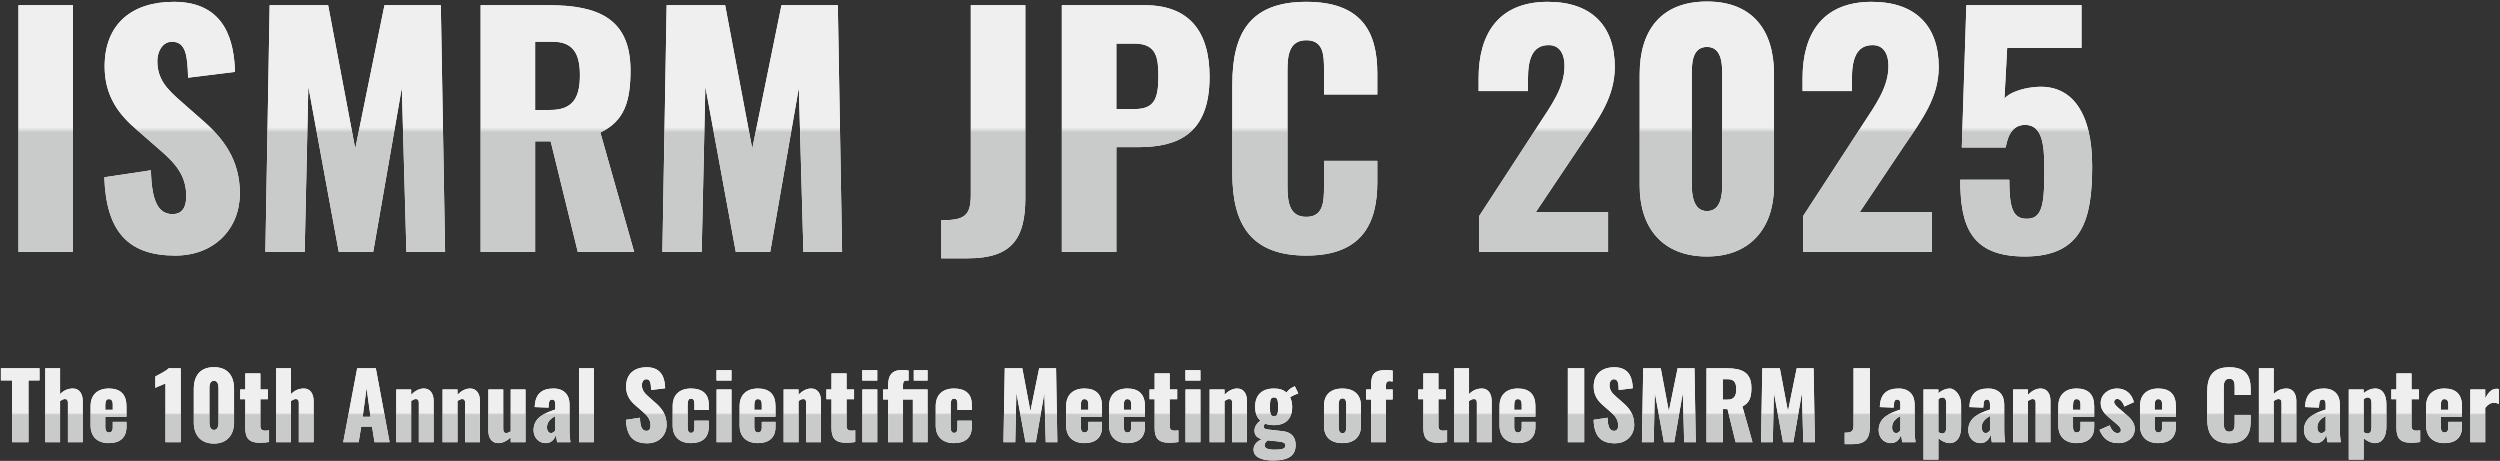<svg 
 xmlns="http://www.w3.org/2000/svg"
 xmlns:xlink="http://www.w3.org/1999/xlink"
 width="830px" height="153px">
<rect width="100%" height="100%" fill="#333333" stroke="none"/>
<defs>
<linearGradient id="PSgrad_0" x1="0%" x2="0%" y1="100%" y2="0%">
  <stop offset="49%" stop-color="rgb(201,202,202)" stop-opacity="1" />
  <stop offset="51%" stop-color="rgb(239,239,239)" stop-opacity="1" />
</linearGradient>

</defs>
<path fill-rule="evenodd"  fill="rgb(255, 255, 255)"
 d="M665.474,32.770 C666.788,30.950 671.035,29.332 675.383,28.928 C687.922,27.613 694.596,37.523 694.596,55.117 C694.596,72.611 691.461,85.150 672.249,85.150 C654.249,85.150 650.811,74.937 650.811,59.668 L667.091,59.668 C667.091,69.072 668.204,72.914 673.361,72.611 C678.518,72.409 678.720,66.241 678.720,55.522 C678.720,47.534 677.810,41.466 672.350,41.466 C668.912,41.466 666.788,43.792 665.878,48.949 L651.317,48.949 L652.834,1.727 L691.057,1.727 L691.057,15.883 L666.384,15.883 L665.474,32.770 ZM617.463,70.386 L641.428,70.386 L641.428,83.633 L598.655,83.633 L598.655,71.701 L618.272,41.568 C622.620,34.894 626.968,29.029 626.968,21.950 C626.968,17.299 624.946,14.973 621.710,14.973 C616.148,14.973 614.834,19.928 614.834,26.197 L614.834,30.242 L598.453,30.242 L598.453,25.894 C598.453,11.434 604.924,0.614 621.407,0.614 C636.069,0.614 643.653,8.704 643.653,22.254 C643.653,32.163 638.293,39.444 632.429,48.039 L617.463,70.386 ZM566.723,85.150 C551.960,85.150 544.376,75.645 544.376,61.690 L544.376,24.580 C544.376,10.221 551.353,0.513 566.723,0.513 C581.992,0.513 588.970,10.221 588.970,24.580 L588.970,61.690 C588.970,75.442 581.285,85.150 566.723,85.150 ZM571.779,24.984 C571.779,21.647 571.779,15.580 566.723,15.580 C561.566,15.580 561.668,21.647 561.668,24.984 L561.668,61.286 C561.668,64.420 562.072,70.083 566.723,70.083 C571.476,70.083 571.779,64.420 571.779,61.286 L571.779,24.984 ZM509.915,70.386 L533.881,70.386 L533.881,83.633 L491.107,83.633 L491.107,71.701 L510.724,41.568 C515.073,34.894 519.421,29.029 519.421,21.950 C519.421,17.299 517.398,14.973 514.162,14.973 C508.601,14.973 507.286,19.928 507.286,26.197 L507.286,30.242 L490.905,30.242 L490.905,25.894 C490.905,11.434 497.377,0.614 513.859,0.614 C528.521,0.614 536.105,8.704 536.105,22.254 C536.105,32.163 530.746,39.444 524.881,48.039 L509.915,70.386 ZM433.705,84.846 C414.998,84.846 409.133,74.128 409.133,57.544 L409.133,28.018 C409.133,11.030 414.998,0.614 433.705,0.614 C451.805,0.614 457.266,10.322 457.266,24.276 L457.266,31.355 L439.570,31.355 L439.570,23.164 C439.570,18.411 439.469,13.355 433.705,13.355 C427.941,13.355 427.436,18.512 427.436,23.467 L427.436,61.994 C427.436,67.555 428.346,72.004 433.705,72.004 C439.368,72.004 439.570,66.948 439.570,61.994 L439.570,53.398 L457.266,53.398 L457.266,60.477 C457.266,74.431 452.008,84.846 433.705,84.846 ZM377.911,48.848 L370.630,48.848 L370.630,83.633 L352.530,83.633 L352.530,1.727 L380.034,1.727 C394.696,1.727 401.572,10.322 401.572,25.490 C401.572,44.399 391.157,48.848 377.911,48.848 ZM376.596,14.468 L370.630,14.468 L370.630,36.208 L376.697,36.208 C383.371,36.208 384.584,32.669 384.584,25.186 C384.584,19.018 383.877,14.468 376.596,14.468 ZM321.298,85.757 L312.501,85.757 L312.501,73.117 C319.882,73.117 322.309,71.903 322.309,64.825 L322.309,1.727 L340.410,1.727 L340.410,65.634 C340.410,78.982 336.163,85.757 321.298,85.757 ZM265.216,29.130 L255.711,83.633 L244.284,83.633 L234.172,28.725 L232.959,83.633 L219.915,83.633 L221.330,1.727 L240.745,1.727 L249.745,49.354 L259.452,1.727 L278.159,1.727 L279.575,83.633 L266.733,83.633 L265.216,29.130 ZM191.828,83.633 L182.828,46.927 L177.671,46.927 L177.671,83.633 L159.571,83.633 L159.571,1.727 L182.121,1.727 C198.603,1.727 209.322,6.176 209.322,23.366 C209.322,33.478 207.400,40.152 199.311,43.994 L210.535,83.633 L191.828,83.633 ZM183.536,13.861 L177.671,13.861 L177.671,36.512 L182.727,36.512 C190.311,36.512 192.536,32.265 192.536,24.984 C192.536,18.007 190.412,13.861 183.536,13.861 ZM133.410,29.130 L123.905,83.633 L112.478,83.633 L102.366,28.725 L101.153,83.633 L88.108,83.633 L89.524,1.727 L108.939,1.727 L117.939,49.354 L127.646,1.727 L146.353,1.727 L147.769,83.633 L134.927,83.633 L133.410,29.130 ZM66.894,39.646 C73.973,45.713 79.635,52.893 79.635,64.218 C79.635,75.847 71.242,84.846 58.198,84.846 C42.727,84.846 35.244,77.060 34.637,58.859 L50.109,56.533 C50.311,67.151 52.738,71.094 57.288,71.094 C61.029,71.094 61.838,67.960 61.838,65.128 C61.838,58.353 58.400,54.309 52.839,49.556 L45.760,43.388 C39.491,38.129 34.738,31.961 34.738,22.052 C34.738,8.198 43.536,0.614 57.692,0.614 C75.186,0.614 77.714,14.265 78.017,23.872 L62.445,25.793 C62.243,18.512 61.737,13.861 57.086,13.861 C53.749,13.861 52.232,17.400 52.232,20.231 C52.232,26.299 55.367,29.534 60.119,33.680 L66.894,39.646 ZM6.134,1.727 L24.234,1.727 L24.234,83.633 L6.134,83.633 L6.134,1.727 Z"/>
<path fill="url(#PSgrad_0)"
 d="M665.474,32.770 C666.788,30.950 671.035,29.332 675.383,28.928 C687.922,27.613 694.596,37.523 694.596,55.117 C694.596,72.611 691.461,85.150 672.249,85.150 C654.249,85.150 650.811,74.937 650.811,59.668 L667.091,59.668 C667.091,69.072 668.204,72.914 673.361,72.611 C678.518,72.409 678.720,66.241 678.720,55.522 C678.720,47.534 677.810,41.466 672.350,41.466 C668.912,41.466 666.788,43.792 665.878,48.949 L651.317,48.949 L652.834,1.727 L691.057,1.727 L691.057,15.883 L666.384,15.883 L665.474,32.770 ZM617.463,70.386 L641.428,70.386 L641.428,83.633 L598.655,83.633 L598.655,71.701 L618.272,41.568 C622.620,34.894 626.968,29.029 626.968,21.950 C626.968,17.299 624.946,14.973 621.710,14.973 C616.148,14.973 614.834,19.928 614.834,26.197 L614.834,30.242 L598.453,30.242 L598.453,25.894 C598.453,11.434 604.924,0.614 621.407,0.614 C636.069,0.614 643.653,8.704 643.653,22.254 C643.653,32.163 638.293,39.444 632.429,48.039 L617.463,70.386 ZM566.723,85.150 C551.960,85.150 544.376,75.645 544.376,61.690 L544.376,24.580 C544.376,10.221 551.353,0.513 566.723,0.513 C581.992,0.513 588.970,10.221 588.970,24.580 L588.970,61.690 C588.970,75.442 581.285,85.150 566.723,85.150 ZM571.779,24.984 C571.779,21.647 571.779,15.580 566.723,15.580 C561.566,15.580 561.668,21.647 561.668,24.984 L561.668,61.286 C561.668,64.420 562.072,70.083 566.723,70.083 C571.476,70.083 571.779,64.420 571.779,61.286 L571.779,24.984 ZM509.915,70.386 L533.881,70.386 L533.881,83.633 L491.107,83.633 L491.107,71.701 L510.724,41.568 C515.073,34.894 519.421,29.029 519.421,21.950 C519.421,17.299 517.398,14.973 514.162,14.973 C508.601,14.973 507.286,19.928 507.286,26.197 L507.286,30.242 L490.905,30.242 L490.905,25.894 C490.905,11.434 497.377,0.614 513.859,0.614 C528.521,0.614 536.105,8.704 536.105,22.254 C536.105,32.163 530.746,39.444 524.881,48.039 L509.915,70.386 ZM433.705,84.846 C414.998,84.846 409.133,74.128 409.133,57.544 L409.133,28.018 C409.133,11.030 414.998,0.614 433.705,0.614 C451.805,0.614 457.266,10.322 457.266,24.276 L457.266,31.355 L439.570,31.355 L439.570,23.164 C439.570,18.411 439.469,13.355 433.705,13.355 C427.941,13.355 427.436,18.512 427.436,23.467 L427.436,61.994 C427.436,67.555 428.346,72.004 433.705,72.004 C439.368,72.004 439.570,66.948 439.570,61.994 L439.570,53.398 L457.266,53.398 L457.266,60.477 C457.266,74.431 452.008,84.846 433.705,84.846 ZM377.911,48.848 L370.630,48.848 L370.630,83.633 L352.530,83.633 L352.530,1.727 L380.034,1.727 C394.696,1.727 401.572,10.322 401.572,25.490 C401.572,44.399 391.157,48.848 377.911,48.848 ZM376.596,14.468 L370.630,14.468 L370.630,36.208 L376.697,36.208 C383.371,36.208 384.584,32.669 384.584,25.186 C384.584,19.018 383.877,14.468 376.596,14.468 ZM321.298,85.757 L312.501,85.757 L312.501,73.117 C319.882,73.117 322.309,71.903 322.309,64.825 L322.309,1.727 L340.410,1.727 L340.410,65.634 C340.410,78.982 336.163,85.757 321.298,85.757 ZM265.216,29.130 L255.711,83.633 L244.284,83.633 L234.172,28.725 L232.959,83.633 L219.915,83.633 L221.330,1.727 L240.745,1.727 L249.745,49.354 L259.452,1.727 L278.159,1.727 L279.575,83.633 L266.733,83.633 L265.216,29.130 ZM191.828,83.633 L182.828,46.927 L177.671,46.927 L177.671,83.633 L159.571,83.633 L159.571,1.727 L182.121,1.727 C198.603,1.727 209.322,6.176 209.322,23.366 C209.322,33.478 207.400,40.152 199.311,43.994 L210.535,83.633 L191.828,83.633 ZM183.536,13.861 L177.671,13.861 L177.671,36.512 L182.727,36.512 C190.311,36.512 192.536,32.265 192.536,24.984 C192.536,18.007 190.412,13.861 183.536,13.861 ZM133.410,29.130 L123.905,83.633 L112.478,83.633 L102.366,28.725 L101.153,83.633 L88.108,83.633 L89.524,1.727 L108.939,1.727 L117.939,49.354 L127.646,1.727 L146.353,1.727 L147.769,83.633 L134.927,83.633 L133.410,29.130 ZM66.894,39.646 C73.973,45.713 79.635,52.893 79.635,64.218 C79.635,75.847 71.242,84.846 58.198,84.846 C42.727,84.846 35.244,77.060 34.637,58.859 L50.109,56.533 C50.311,67.151 52.738,71.094 57.288,71.094 C61.029,71.094 61.838,67.960 61.838,65.128 C61.838,58.353 58.400,54.309 52.839,49.556 L45.760,43.388 C39.491,38.129 34.738,31.961 34.738,22.052 C34.738,8.198 43.536,0.614 57.692,0.614 C75.186,0.614 77.714,14.265 78.017,23.872 L62.445,25.793 C62.243,18.512 61.737,13.861 57.086,13.861 C53.749,13.861 52.232,17.400 52.232,20.231 C52.232,26.299 55.367,29.534 60.119,33.680 L66.894,39.646 ZM6.134,1.727 L24.234,1.727 L24.234,83.633 L6.134,83.633 L6.134,1.727 Z"/>
<path fill-rule="evenodd"  fill="rgb(255, 255, 255)"
 d="M828.002,133.718 C826.850,133.718 825.881,134.385 825.093,135.415 L825.093,146.807 L820.155,146.807 L820.155,129.295 L825.093,129.295 L825.093,132.203 C826.214,130.204 827.214,129.083 828.850,129.083 C829.153,129.083 829.395,129.113 829.607,129.174 L829.607,134.082 C829.153,133.900 828.608,133.718 828.002,133.718 ZM811.568,147.110 C807.751,147.110 805.478,144.989 805.478,141.263 L805.478,134.839 C805.478,131.082 807.781,128.992 811.568,128.992 C815.446,128.992 817.385,131.022 817.385,134.839 L817.385,138.354 L810.356,138.354 L810.356,141.717 C810.356,143.080 810.841,143.595 811.568,143.595 C812.295,143.595 812.841,143.171 812.841,141.899 L812.841,140.051 L817.385,140.051 L817.385,141.747 C817.385,145.292 815.204,147.110 811.568,147.110 ZM812.841,136.051 L812.841,134.294 C812.841,132.900 812.295,132.506 811.538,132.506 C810.811,132.506 810.356,132.961 810.356,134.567 L810.356,136.051 L812.841,136.051 ZM800.531,146.989 C796.562,146.989 795.622,145.201 795.622,142.050 L795.622,132.537 L793.926,132.537 L793.926,129.295 L795.622,129.295 L795.622,123.962 L800.622,123.962 L800.622,129.295 L803.106,129.295 L803.106,132.537 L800.622,132.537 L800.622,141.566 C800.622,142.565 801.258,142.990 802.167,142.990 C802.682,142.990 803.136,142.929 803.500,142.868 L803.500,146.746 C802.954,146.837 801.712,146.989 800.531,146.989 ZM788.459,147.110 C787.187,147.110 785.884,146.474 784.733,145.474 L784.733,152.564 L779.794,152.564 L779.794,129.295 L784.733,129.295 L784.733,130.567 C785.914,129.507 787.308,128.992 788.520,128.992 C791.186,128.992 792.277,131.295 792.277,134.143 L792.277,141.687 C792.277,144.959 790.944,147.110 788.459,147.110 ZM787.338,133.779 C787.338,132.779 786.975,131.961 786.126,131.961 C785.611,131.961 785.126,132.203 784.733,132.567 L784.733,143.474 C785.157,143.747 785.581,143.929 786.035,143.929 C786.975,143.929 787.338,143.050 787.338,141.959 L787.338,133.779 ZM772.328,144.323 C771.904,145.777 770.814,147.110 768.965,147.110 C766.299,147.110 764.906,144.898 764.906,142.838 C764.906,138.475 768.814,137.112 772.116,135.960 L772.116,134.203 C772.116,133.294 771.904,132.658 771.086,132.658 C770.238,132.658 770.026,133.264 769.996,134.052 L769.874,135.324 L765.269,135.142 C765.451,130.931 767.451,128.992 771.541,128.992 C775.086,128.992 776.843,131.173 776.843,134.264 L776.843,142.444 C776.843,144.626 776.994,145.959 777.146,146.807 L772.722,146.807 C772.601,145.868 772.389,144.535 772.328,144.323 ZM772.116,138.112 C770.480,139.051 769.359,140.111 769.359,141.868 C769.359,143.050 769.874,143.777 770.723,143.777 C771.329,143.777 771.783,143.353 772.116,142.899 L772.116,138.112 ZM757.469,133.779 C757.469,132.931 757.227,132.476 756.470,132.476 C756.045,132.476 755.470,132.719 754.864,133.112 L754.864,146.807 L749.956,146.807 L749.956,122.266 L754.864,122.266 L754.864,130.840 C756.167,129.537 757.560,128.992 759.166,128.992 C761.257,128.992 762.378,130.749 762.378,133.082 L762.378,146.807 L757.469,146.807 L757.469,133.779 ZM740.155,147.171 C734.550,147.171 732.793,143.959 732.793,138.990 L732.793,130.143 C732.793,125.053 734.550,121.933 740.155,121.933 C745.578,121.933 747.214,124.841 747.214,129.022 L747.214,131.143 L741.912,131.143 L741.912,128.689 C741.912,127.265 741.882,125.750 740.155,125.750 C738.428,125.750 738.277,127.295 738.277,128.780 L738.277,140.323 C738.277,141.990 738.549,143.323 740.155,143.323 C741.852,143.323 741.912,141.808 741.912,140.323 L741.912,137.748 L747.214,137.748 L747.214,139.869 C747.214,144.050 745.639,147.171 740.155,147.171 ZM716.565,147.110 C712.747,147.110 710.475,144.989 710.475,141.263 L710.475,134.839 C710.475,131.082 712.777,128.992 716.565,128.992 C720.443,128.992 722.382,131.022 722.382,134.839 L722.382,138.354 L715.353,138.354 L715.353,141.717 C715.353,143.080 715.837,143.595 716.565,143.595 C717.292,143.595 717.837,143.171 717.837,141.899 L717.837,140.051 L722.382,140.051 L722.382,141.747 C722.382,145.292 720.200,147.110 716.565,147.110 ZM717.837,136.051 L717.837,134.294 C717.837,132.900 717.292,132.506 716.534,132.506 C715.807,132.506 715.353,132.961 715.353,134.567 L715.353,136.051 L717.837,136.051 ZM705.586,137.384 C707.101,138.657 708.737,140.111 708.737,142.353 C708.737,145.413 706.162,147.110 703.374,147.110 C700.314,147.110 698.314,145.838 697.042,142.717 L700.405,141.232 C701.041,142.808 701.920,143.777 702.980,143.777 C703.738,143.777 704.132,143.444 704.132,142.868 C704.132,141.929 703.526,141.414 701.708,139.899 L700.435,138.839 C698.587,137.263 697.436,135.991 697.436,133.809 C697.436,130.961 699.951,128.992 702.829,128.992 C705.707,128.992 707.676,130.628 708.464,133.506 L705.283,134.961 C704.919,133.840 704.041,132.446 702.950,132.446 C702.283,132.446 701.890,132.840 701.890,133.446 C701.890,134.203 702.799,135.051 704.344,136.294 L705.586,137.384 ZM689.455,147.110 C685.638,147.110 683.366,144.989 683.366,141.263 L683.366,134.839 C683.366,131.082 685.668,128.992 689.455,128.992 C693.334,128.992 695.273,131.022 695.273,134.839 L695.273,138.354 L688.243,138.354 L688.243,141.717 C688.243,143.080 688.728,143.595 689.455,143.595 C690.183,143.595 690.728,143.171 690.728,141.899 L690.728,140.051 L695.273,140.051 L695.273,141.747 C695.273,145.292 693.091,147.110 689.455,147.110 ZM690.728,136.051 L690.728,134.294 C690.728,132.900 690.183,132.506 689.425,132.506 C688.698,132.506 688.243,132.961 688.243,134.567 L688.243,136.051 L690.728,136.051 ZM675.839,133.779 C675.839,132.931 675.596,132.476 674.839,132.476 C674.445,132.476 673.869,132.719 673.294,133.112 L673.294,146.807 L668.355,146.807 L668.355,129.295 L673.294,129.295 L673.294,131.052 C674.566,129.780 675.960,128.992 677.505,128.992 C679.656,128.992 680.747,130.749 680.747,133.082 L680.747,146.807 L675.839,146.807 L675.839,133.779 ZM660.890,144.323 C660.465,145.777 659.375,147.110 657.527,147.110 C654.860,147.110 653.467,144.898 653.467,142.838 C653.467,138.475 657.375,137.112 660.678,135.960 L660.678,134.203 C660.678,133.294 660.465,132.658 659.647,132.658 C658.799,132.658 658.587,133.264 658.557,134.052 L658.435,135.324 L653.830,135.142 C654.012,130.931 656.012,128.992 660.102,128.992 C663.647,128.992 665.404,131.173 665.404,134.264 L665.404,142.444 C665.404,144.626 665.555,145.959 665.707,146.807 L661.283,146.807 C661.162,145.868 660.950,144.535 660.890,144.323 ZM660.678,138.112 C659.041,139.051 657.920,140.111 657.920,141.868 C657.920,143.050 658.435,143.777 659.284,143.777 C659.890,143.777 660.344,143.353 660.678,142.899 L660.678,138.112 ZM647.273,147.110 C646.000,147.110 644.698,146.474 643.546,145.474 L643.546,152.564 L638.608,152.564 L638.608,129.295 L643.546,129.295 L643.546,130.567 C644.728,129.507 646.122,128.992 647.334,128.992 C649.1,128.992 651.090,131.295 651.090,134.143 L651.090,141.687 C651.090,144.959 649.757,147.110 647.273,147.110 ZM646.152,133.779 C646.152,132.779 645.788,131.961 644.940,131.961 C644.425,131.961 643.940,132.203 643.546,132.567 L643.546,143.474 C643.970,143.747 644.395,143.929 644.849,143.929 C645.788,143.929 646.152,143.050 646.152,141.959 L646.152,133.779 ZM631.142,144.323 C630.718,145.777 629.627,147.110 627.779,147.110 C625.113,147.110 623.719,144.898 623.719,142.838 C623.719,138.475 627.628,137.112 630.930,135.960 L630.930,134.203 C630.930,133.294 630.718,132.658 629.900,132.658 C629.052,132.658 628.840,133.264 628.809,134.052 L628.688,135.324 L624.083,135.142 C624.265,130.931 626.264,128.992 630.354,128.992 C633.899,128.992 635.657,131.173 635.657,134.264 L635.657,142.444 C635.657,144.626 635.808,145.959 635.960,146.807 L631.536,146.807 C631.415,145.868 631.203,144.535 631.142,144.323 ZM630.930,138.112 C629.294,139.051 628.173,140.111 628.173,141.868 C628.173,143.050 628.688,143.777 629.536,143.777 C630.142,143.777 630.597,143.353 630.930,142.899 L630.930,138.112 ZM615.075,147.443 L612.440,147.443 L612.440,143.656 C614.651,143.656 615.378,143.292 615.378,141.172 L615.378,122.266 L620.802,122.266 L620.802,141.414 C620.802,145.413 619.529,147.443 615.075,147.443 ZM598.236,130.476 L595.388,146.807 L591.964,146.807 L588.934,130.355 L588.571,146.807 L584.662,146.807 L585.086,122.266 L590.903,122.266 L593.600,136.536 L596.509,122.266 L602.114,122.266 L602.538,146.807 L598.690,146.807 L598.236,130.476 ZM576.224,146.807 L573.527,135.809 L571.982,135.809 L571.982,146.807 L566.559,146.807 L566.559,122.266 L573.315,122.266 C578.254,122.266 581.465,123.599 581.465,128.750 C581.465,131.779 580.890,133.779 578.466,134.930 L581.829,146.807 L576.224,146.807 ZM573.739,125.902 L571.982,125.902 L571.982,132.688 L573.497,132.688 C575.769,132.688 576.436,131.416 576.436,129.234 C576.436,127.144 575.800,125.902 573.739,125.902 ZM558.694,130.476 L555.846,146.807 L552.422,146.807 L549.392,130.355 L549.029,146.807 L545.120,146.807 L545.544,122.266 L551.362,122.266 L554.058,136.536 L556.967,122.266 L562.572,122.266 L562.996,146.807 L559.148,146.807 L558.694,130.476 ZM538.745,133.627 C540.865,135.445 542.562,137.596 542.562,140.990 C542.562,144.474 540.047,147.171 536.139,147.171 C531.503,147.171 529.261,144.838 529.080,139.384 L533.715,138.687 C533.776,141.868 534.503,143.050 535.866,143.050 C536.987,143.050 537.230,142.111 537.230,141.263 C537.230,139.233 536.199,138.021 534.533,136.597 L532.412,134.748 C530.534,133.173 529.110,131.325 529.110,128.356 C529.110,124.205 531.746,121.933 535.987,121.933 C541.229,121.933 541.986,126.023 542.077,128.901 L537.411,129.477 C537.351,127.295 537.199,125.902 535.806,125.902 C534.806,125.902 534.351,126.962 534.351,127.810 C534.351,129.628 535.291,130.598 536.715,131.840 L538.745,133.627 ZM520.528,122.266 L525.951,122.266 L525.951,146.807 L520.528,146.807 L520.528,122.266 ZM503.936,147.110 C500.119,147.110 497.846,144.989 497.846,141.263 L497.846,134.839 C497.846,131.082 500.149,128.992 503.936,128.992 C507.814,128.992 509.753,131.022 509.753,134.839 L509.753,138.354 L502.724,138.354 L502.724,141.717 C502.724,143.080 503.209,143.595 503.936,143.595 C504.663,143.595 505.209,143.171 505.209,141.899 L505.209,140.051 L509.753,140.051 L509.753,141.747 C509.753,145.292 507.572,147.110 503.936,147.110 ZM505.209,136.051 L505.209,134.294 C505.209,132.900 504.663,132.506 503.906,132.506 C503.179,132.506 502.724,132.961 502.724,134.567 L502.724,136.051 L505.209,136.051 ZM490.319,133.779 C490.319,132.931 490.077,132.476 489.320,132.476 C488.895,132.476 488.320,132.719 487.714,133.112 L487.714,146.807 L482.806,146.807 L482.806,122.266 L487.714,122.266 L487.714,130.840 C489.017,129.537 490.410,128.992 492.016,128.992 C494.107,128.992 495.228,130.749 495.228,133.082 L495.228,146.807 L490.319,146.807 L490.319,133.779 ZM477.464,146.989 C473.495,146.989 472.556,145.201 472.556,142.050 L472.556,132.537 L470.859,132.537 L470.859,129.295 L472.556,129.295 L472.556,123.962 L477.555,123.962 L477.555,129.295 L480.039,129.295 L480.039,132.537 L477.555,132.537 L477.555,141.566 C477.555,142.565 478.191,142.990 479.100,142.990 C479.615,142.990 480.070,142.929 480.433,142.868 L480.433,146.746 C479.888,146.837 478.646,146.989 477.464,146.989 ZM460.149,146.807 L455.211,146.807 L455.211,132.628 L453.544,132.628 L453.544,129.295 L455.211,129.295 L455.211,127.992 C455.211,124.902 455.756,122.872 459.998,122.872 C460.755,122.872 461.482,122.902 462.361,123.023 L462.361,126.689 C462.088,126.629 461.664,126.538 461.301,126.538 C460.573,126.538 460.149,126.932 460.149,127.901 L460.149,129.295 L462.361,129.295 L462.361,132.628 L460.149,132.628 L460.149,146.807 ZM445.685,147.110 C441.928,147.110 439.565,145.201 439.565,141.384 L439.565,134.718 C439.565,130.901 441.928,128.992 445.685,128.992 C449.411,128.992 451.835,130.901 451.835,134.718 L451.835,141.384 C451.835,145.201 449.411,147.110 445.685,147.110 ZM446.957,134.385 C446.957,133.052 446.685,132.264 445.715,132.264 C444.745,132.264 444.443,133.082 444.443,134.385 L444.443,141.717 C444.443,143.050 444.745,143.838 445.715,143.838 C446.685,143.838 446.957,143.050 446.957,141.717 L446.957,134.385 ZM429.002,135.112 C429.002,138.899 426.972,141.141 422.972,141.141 C421.851,141.141 420.821,140.960 419.973,140.657 C419.730,140.990 419.518,141.323 419.518,141.717 C419.518,142.202 419.942,142.474 421.185,142.626 L425.790,143.141 C428.789,143.474 430.153,145.141 430.153,147.716 C430.153,151.079 428.062,152.867 422.669,152.867 C418.731,152.867 416.186,151.715 416.186,149.291 C416.186,147.655 417.307,146.534 418.912,145.807 C417.367,145.383 416.488,144.504 416.488,143.020 C416.488,141.626 417.216,140.687 418.428,139.626 C417.307,138.627 416.701,137.172 416.701,135.082 C416.701,131.143 418.943,128.992 422.972,128.992 C424.790,128.992 426.154,129.446 427.123,130.355 C427.547,129.658 428.305,128.992 429.244,128.537 L429.880,128.234 L431.031,130.598 C430.486,130.779 429.123,131.385 428.305,131.840 C428.729,132.719 429.002,133.900 429.002,135.112 ZM423.306,149.291 C425.517,149.291 426.759,149.019 426.759,147.898 C426.759,147.049 426.154,146.746 424.124,146.534 L420.882,146.201 C420.276,146.656 419.852,147.171 419.852,147.837 C419.852,148.807 420.791,149.291 423.306,149.291 ZM422.972,131.931 C421.851,131.931 421.609,132.749 421.609,135.082 C421.609,137.324 421.851,138.202 422.972,138.202 C424.093,138.202 424.336,137.384 424.336,135.082 C424.336,132.779 424.093,131.931 422.972,131.931 ZM409.083,133.779 C409.083,132.931 408.840,132.476 408.083,132.476 C407.689,132.476 407.113,132.719 406.538,133.112 L406.538,146.807 L401.599,146.807 L401.599,129.295 L406.538,129.295 L406.538,131.052 C407.810,129.780 409.204,128.992 410.749,128.992 C412.900,128.992 413.991,130.749 413.991,133.082 L413.991,146.807 L409.083,146.807 L409.083,133.779 ZM393.594,129.295 L398.532,129.295 L398.532,146.807 L393.594,146.807 L393.594,129.295 ZM393.564,122.902 L398.532,122.902 L398.532,126.326 L393.564,126.326 L393.564,122.902 ZM388.252,146.989 C384.283,146.989 383.344,145.201 383.344,142.050 L383.344,132.537 L381.647,132.537 L381.647,129.295 L383.344,129.295 L383.344,123.962 L388.343,123.962 L388.343,129.295 L390.828,129.295 L390.828,132.537 L388.343,132.537 L388.343,141.566 C388.343,142.565 388.979,142.990 389.888,142.990 C390.403,142.990 390.858,142.929 391.222,142.868 L391.222,146.746 C390.676,146.837 389.434,146.989 388.252,146.989 ZM374.303,147.110 C370.486,147.110 368.213,144.989 368.213,141.263 L368.213,134.839 C368.213,131.082 370.516,128.992 374.303,128.992 C378.181,128.992 380.120,131.022 380.120,134.839 L380.120,138.354 L373.091,138.354 L373.091,141.717 C373.091,143.080 373.576,143.595 374.303,143.595 C375.030,143.595 375.576,143.171 375.576,141.899 L375.576,140.051 L380.120,140.051 L380.120,141.747 C380.120,145.292 377.939,147.110 374.303,147.110 ZM375.576,136.051 L375.576,134.294 C375.576,132.900 375.030,132.506 374.273,132.506 C373.546,132.506 373.091,132.961 373.091,134.567 L373.091,136.051 L375.576,136.051 ZM360.051,147.110 C356.234,147.110 353.961,144.989 353.961,141.263 L353.961,134.839 C353.961,131.082 356.264,128.992 360.051,128.992 C363.929,128.992 365.868,131.022 365.868,134.839 L365.868,138.354 L358.839,138.354 L358.839,141.717 C358.839,143.080 359.324,143.595 360.051,143.595 C360.778,143.595 361.324,143.171 361.324,141.899 L361.324,140.051 L365.868,140.051 L365.868,141.747 C365.868,145.292 363.687,147.110 360.051,147.110 ZM361.324,136.051 L361.324,134.294 C361.324,132.900 360.778,132.506 360.021,132.506 C359.294,132.506 358.839,132.961 358.839,134.567 L358.839,136.051 L361.324,136.051 ZM346.732,130.476 L343.884,146.807 L340.461,146.807 L337.431,130.355 L337.067,146.807 L333.159,146.807 L333.583,122.266 L339.400,122.266 L342.097,136.536 L345.005,122.266 L350.611,122.266 L351.035,146.807 L347.187,146.807 L346.732,130.476 ZM316.719,147.110 C312.901,147.110 310.659,144.929 310.659,141.263 L310.659,134.839 C310.659,131.113 312.901,128.992 316.719,128.992 C320.446,128.992 322.627,130.719 322.627,134.264 L322.627,136.112 L317.870,136.112 L317.870,134.112 C317.870,132.719 317.446,132.355 316.719,132.355 C315.992,132.355 315.628,132.870 315.628,134.415 L315.628,141.687 C315.628,143.262 316.022,143.717 316.749,143.717 C317.507,143.717 317.870,143.262 317.870,141.990 L317.870,139.657 L322.627,139.657 L322.627,141.778 C322.627,145.322 320.415,147.110 316.719,147.110 ZM303.071,132.628 L299.799,132.628 L299.799,146.807 L294.860,146.807 L294.860,132.628 L293.194,132.628 L293.194,129.295 L294.860,129.295 L294.860,127.992 C294.860,124.871 295.890,122.841 299.526,122.841 C300.162,122.841 300.859,122.902 301.647,123.023 L301.647,126.386 C301.435,126.356 301.192,126.326 300.950,126.326 C300.253,126.326 299.799,126.659 299.799,127.810 L299.799,129.295 L307.949,129.295 L307.949,146.807 L303.071,146.807 L303.071,132.628 ZM303.374,122.902 L307.949,122.902 L307.949,126.326 L303.374,126.326 L303.374,122.902 ZM286.309,129.295 L291.248,129.295 L291.248,146.807 L286.309,146.807 L286.309,129.295 ZM286.279,122.902 L291.248,122.902 L291.248,126.326 L286.279,126.326 L286.279,122.902 ZM280.968,146.989 C276.999,146.989 276.059,145.201 276.059,142.050 L276.059,132.537 L274.363,132.537 L274.363,129.295 L276.059,129.295 L276.059,123.962 L281.059,123.962 L281.059,129.295 L283.543,129.295 L283.543,132.537 L281.059,132.537 L281.059,141.566 C281.059,142.565 281.695,142.990 282.604,142.990 C283.119,142.990 283.573,142.929 283.937,142.868 L283.937,146.746 C283.392,146.837 282.149,146.989 280.968,146.989 ZM267.654,133.779 C267.654,132.931 267.412,132.476 266.654,132.476 C266.260,132.476 265.685,132.719 265.109,133.112 L265.109,146.807 L260.170,146.807 L260.170,129.295 L265.109,129.295 L265.109,131.052 C266.381,129.780 267.775,128.992 269.320,128.992 C271.472,128.992 272.562,130.749 272.562,133.082 L272.562,146.807 L267.654,146.807 L267.654,133.779 ZM251.645,147.110 C247.827,147.110 245.555,144.989 245.555,141.263 L245.555,134.839 C245.555,131.082 247.857,128.992 251.645,128.992 C255.523,128.992 257.462,131.022 257.462,134.839 L257.462,138.354 L250.433,138.354 L250.433,141.717 C250.433,143.080 250.918,143.595 251.645,143.595 C252.372,143.595 252.917,143.171 252.917,141.899 L252.917,140.051 L257.462,140.051 L257.462,141.747 C257.462,145.292 255.280,147.110 251.645,147.110 ZM252.917,136.051 L252.917,134.294 C252.917,132.900 252.372,132.506 251.614,132.506 C250.887,132.506 250.433,132.961 250.433,134.567 L250.433,136.051 L252.917,136.051 ZM237.913,129.295 L242.851,129.295 L242.851,146.807 L237.913,146.807 L237.913,129.295 ZM237.883,122.902 L242.851,122.902 L242.851,126.326 L237.883,126.326 L237.883,122.902 ZM229.387,147.110 C225.570,147.110 223.328,144.929 223.328,141.263 L223.328,134.839 C223.328,131.113 225.570,128.992 229.387,128.992 C233.114,128.992 235.295,130.719 235.295,134.264 L235.295,136.112 L230.539,136.112 L230.539,134.112 C230.539,132.719 230.114,132.355 229.387,132.355 C228.660,132.355 228.297,132.870 228.297,134.415 L228.297,141.687 C228.297,143.262 228.690,143.717 229.418,143.717 C230.175,143.717 230.539,143.262 230.539,141.990 L230.539,139.657 L235.295,139.657 L235.295,141.778 C235.295,145.322 233.084,147.110 229.387,147.110 ZM217.497,133.627 C219.618,135.445 221.315,137.596 221.315,140.990 C221.315,144.474 218.800,147.171 214.892,147.171 C210.256,147.171 208.014,144.838 207.832,139.384 L212.468,138.687 C212.528,141.868 213.256,143.050 214.619,143.050 C215.740,143.050 215.982,142.111 215.982,141.263 C215.982,139.233 214.952,138.021 213.286,136.597 L211.165,134.748 C209.287,133.173 207.863,131.325 207.863,128.356 C207.863,124.205 210.498,121.933 214.740,121.933 C219.982,121.933 220.739,126.023 220.830,128.901 L216.164,129.477 C216.104,127.295 215.952,125.902 214.558,125.902 C213.559,125.902 213.104,126.962 213.104,127.810 C213.104,129.628 214.043,130.598 215.467,131.840 L217.497,133.627 ZM192.246,122.266 L197.154,122.266 L197.154,146.807 L192.246,146.807 L192.246,122.266 ZM184.568,144.323 C184.144,145.777 183.053,147.110 181.205,147.110 C178.539,147.110 177.145,144.898 177.145,142.838 C177.145,138.475 181.053,137.112 184.356,135.960 L184.356,134.203 C184.356,133.294 184.144,132.658 183.326,132.658 C182.477,132.658 182.265,133.264 182.235,134.052 L182.114,135.324 L177.509,135.142 C177.690,130.931 179.690,128.992 183.780,128.992 C187.325,128.992 189.082,131.173 189.082,134.264 L189.082,142.444 C189.082,144.626 189.234,145.959 189.385,146.807 L184.962,146.807 C184.841,145.868 184.629,144.535 184.568,144.323 ZM184.356,138.112 C182.720,139.051 181.599,140.111 181.599,141.868 C181.599,143.050 182.114,143.777 182.962,143.777 C183.568,143.777 184.023,143.353 184.356,142.899 L184.356,138.112 ZM169.558,145.201 C168.285,146.383 166.891,147.110 165.407,147.110 C163.256,147.110 162.135,145.353 162.135,143.020 L162.135,129.295 L167.073,129.295 L167.073,142.444 C167.073,143.292 167.346,143.777 168.103,143.777 C168.528,143.777 169.012,143.535 169.558,143.232 L169.558,129.295 L174.466,129.295 L174.466,146.807 L169.558,146.807 L169.558,145.201 ZM154.426,133.779 C154.426,132.931 154.184,132.476 153.426,132.476 C153.032,132.476 152.457,132.719 151.881,133.112 L151.881,146.807 L146.942,146.807 L146.942,129.295 L151.881,129.295 L151.881,131.052 C153.154,129.780 154.547,128.992 156.092,128.992 C158.244,128.992 159.334,130.749 159.334,133.082 L159.334,146.807 L154.426,146.807 L154.426,133.779 ZM139.052,133.779 C139.052,132.931 138.810,132.476 138.052,132.476 C137.658,132.476 137.083,132.719 136.507,133.112 L136.507,146.807 L131.568,146.807 L131.568,129.295 L136.507,129.295 L136.507,131.052 C137.780,129.780 139.173,128.992 140.718,128.992 C142.870,128.992 143.960,130.749 143.960,133.082 L143.960,146.807 L139.052,146.807 L139.052,133.779 ZM123.525,141.626 L119.920,141.626 L119.072,146.807 L113.951,146.807 L118.587,122.266 L124.768,122.266 L129.343,146.807 L124.343,146.807 L123.525,141.626 ZM121.708,128.810 L120.405,138.384 L123.010,138.384 L121.708,128.810 ZM99.207,133.779 C99.207,132.931 98.964,132.476 98.207,132.476 C97.783,132.476 97.207,132.719 96.601,133.112 L96.601,146.807 L91.693,146.807 L91.693,122.266 L96.601,122.266 L96.601,130.840 C97.904,129.537 99.298,128.992 100.904,128.992 C102.994,128.992 104.115,130.749 104.115,133.082 L104.115,146.807 L99.207,146.807 L99.207,133.779 ZM86.352,146.989 C82.382,146.989 81.443,145.201 81.443,142.050 L81.443,132.537 L79.747,132.537 L79.747,129.295 L81.443,129.295 L81.443,123.962 L86.442,123.962 L86.442,129.295 L88.927,129.295 L88.927,132.537 L86.442,132.537 L86.442,141.566 C86.442,142.565 87.079,142.990 87.988,142.990 C88.503,142.990 88.957,142.929 89.321,142.868 L89.321,146.746 C88.775,146.837 87.533,146.989 86.352,146.989 ZM71.037,147.261 C66.614,147.261 64.341,144.414 64.341,140.232 L64.341,129.113 C64.341,124.811 66.432,121.902 71.037,121.902 C75.612,121.902 77.703,124.811 77.703,129.113 L77.703,140.232 C77.703,144.353 75.400,147.261 71.037,147.261 ZM72.552,129.234 C72.552,128.234 72.552,126.417 71.037,126.417 C69.492,126.417 69.522,128.234 69.522,129.234 L69.522,140.111 C69.522,141.050 69.643,142.747 71.037,142.747 C72.461,142.747 72.552,141.050 72.552,140.111 L72.552,129.234 ZM54.939,127.265 C54.060,127.750 52.515,128.265 51.576,128.750 L51.576,124.993 C52.454,124.538 55.212,123.114 56.030,122.266 L59.999,122.266 L59.999,146.807 L54.939,146.807 L54.939,127.265 ZM36.166,147.110 C32.348,147.110 30.076,144.989 30.076,141.263 L30.076,134.839 C30.076,131.082 32.379,128.992 36.166,128.992 C40.044,128.992 41.983,131.022 41.983,134.839 L41.983,138.354 L34.954,138.354 L34.954,141.717 C34.954,143.080 35.439,143.595 36.166,143.595 C36.893,143.595 37.438,143.171 37.438,141.899 L37.438,140.051 L41.983,140.051 L41.983,141.747 C41.983,145.292 39.802,147.110 36.166,147.110 ZM37.438,136.051 L37.438,134.294 C37.438,132.900 36.893,132.506 36.136,132.506 C35.408,132.506 34.954,132.961 34.954,134.567 L34.954,136.051 L37.438,136.051 ZM22.549,133.779 C22.549,132.931 22.307,132.476 21.549,132.476 C21.125,132.476 20.549,132.719 19.943,133.112 L19.943,146.807 L15.035,146.807 L15.035,122.266 L19.943,122.266 L19.943,130.840 C21.246,129.537 22.640,128.992 24.246,128.992 C26.336,128.992 27.457,130.749 27.457,133.082 L27.457,146.807 L22.549,146.807 L22.549,133.779 ZM9.449,146.807 L3.995,146.807 L3.995,126.295 L0.299,126.295 L0.299,122.266 L13.115,122.266 L13.115,126.295 L9.449,126.295 L9.449,146.807 Z"/>
<path fill="url(#PSgrad_0)"
 d="M828.002,133.718 C826.850,133.718 825.881,134.385 825.093,135.415 L825.093,146.807 L820.155,146.807 L820.155,129.295 L825.093,129.295 L825.093,132.203 C826.214,130.204 827.214,129.083 828.850,129.083 C829.153,129.083 829.395,129.113 829.607,129.174 L829.607,134.082 C829.153,133.900 828.608,133.718 828.002,133.718 ZM811.568,147.110 C807.751,147.110 805.478,144.989 805.478,141.263 L805.478,134.839 C805.478,131.082 807.781,128.992 811.568,128.992 C815.446,128.992 817.385,131.022 817.385,134.839 L817.385,138.354 L810.356,138.354 L810.356,141.717 C810.356,143.080 810.841,143.595 811.568,143.595 C812.295,143.595 812.841,143.171 812.841,141.899 L812.841,140.051 L817.385,140.051 L817.385,141.747 C817.385,145.292 815.204,147.110 811.568,147.110 ZM812.841,136.051 L812.841,134.294 C812.841,132.900 812.295,132.506 811.538,132.506 C810.811,132.506 810.356,132.961 810.356,134.567 L810.356,136.051 L812.841,136.051 ZM800.531,146.989 C796.562,146.989 795.622,145.201 795.622,142.050 L795.622,132.537 L793.926,132.537 L793.926,129.295 L795.622,129.295 L795.622,123.962 L800.622,123.962 L800.622,129.295 L803.106,129.295 L803.106,132.537 L800.622,132.537 L800.622,141.566 C800.622,142.565 801.258,142.990 802.167,142.990 C802.682,142.990 803.136,142.929 803.500,142.868 L803.500,146.746 C802.954,146.837 801.712,146.989 800.531,146.989 ZM788.459,147.110 C787.187,147.110 785.884,146.474 784.733,145.474 L784.733,152.564 L779.794,152.564 L779.794,129.295 L784.733,129.295 L784.733,130.567 C785.914,129.507 787.308,128.992 788.520,128.992 C791.186,128.992 792.277,131.295 792.277,134.143 L792.277,141.687 C792.277,144.959 790.944,147.110 788.459,147.110 ZM787.338,133.779 C787.338,132.779 786.975,131.961 786.126,131.961 C785.611,131.961 785.126,132.203 784.733,132.567 L784.733,143.474 C785.157,143.747 785.581,143.929 786.035,143.929 C786.975,143.929 787.338,143.050 787.338,141.959 L787.338,133.779 ZM772.328,144.323 C771.904,145.777 770.814,147.110 768.965,147.110 C766.299,147.110 764.906,144.898 764.906,142.838 C764.906,138.475 768.814,137.112 772.116,135.960 L772.116,134.203 C772.116,133.294 771.904,132.658 771.086,132.658 C770.238,132.658 770.026,133.264 769.996,134.052 L769.874,135.324 L765.269,135.142 C765.451,130.931 767.451,128.992 771.541,128.992 C775.086,128.992 776.843,131.173 776.843,134.264 L776.843,142.444 C776.843,144.626 776.994,145.959 777.146,146.807 L772.722,146.807 C772.601,145.868 772.389,144.535 772.328,144.323 ZM772.116,138.112 C770.480,139.051 769.359,140.111 769.359,141.868 C769.359,143.050 769.874,143.777 770.723,143.777 C771.329,143.777 771.783,143.353 772.116,142.899 L772.116,138.112 ZM757.469,133.779 C757.469,132.931 757.227,132.476 756.470,132.476 C756.045,132.476 755.470,132.719 754.864,133.112 L754.864,146.807 L749.956,146.807 L749.956,122.266 L754.864,122.266 L754.864,130.840 C756.167,129.537 757.560,128.992 759.166,128.992 C761.257,128.992 762.378,130.749 762.378,133.082 L762.378,146.807 L757.469,146.807 L757.469,133.779 ZM740.155,147.171 C734.550,147.171 732.793,143.959 732.793,138.990 L732.793,130.143 C732.793,125.053 734.550,121.933 740.155,121.933 C745.578,121.933 747.214,124.841 747.214,129.022 L747.214,131.143 L741.912,131.143 L741.912,128.689 C741.912,127.265 741.882,125.750 740.155,125.750 C738.428,125.750 738.277,127.295 738.277,128.780 L738.277,140.323 C738.277,141.990 738.549,143.323 740.155,143.323 C741.852,143.323 741.912,141.808 741.912,140.323 L741.912,137.748 L747.214,137.748 L747.214,139.869 C747.214,144.050 745.639,147.171 740.155,147.171 ZM716.565,147.110 C712.747,147.110 710.475,144.989 710.475,141.263 L710.475,134.839 C710.475,131.082 712.777,128.992 716.565,128.992 C720.443,128.992 722.382,131.022 722.382,134.839 L722.382,138.354 L715.353,138.354 L715.353,141.717 C715.353,143.080 715.837,143.595 716.565,143.595 C717.292,143.595 717.837,143.171 717.837,141.899 L717.837,140.051 L722.382,140.051 L722.382,141.747 C722.382,145.292 720.200,147.110 716.565,147.110 ZM717.837,136.051 L717.837,134.294 C717.837,132.900 717.292,132.506 716.534,132.506 C715.807,132.506 715.353,132.961 715.353,134.567 L715.353,136.051 L717.837,136.051 ZM705.586,137.384 C707.101,138.657 708.737,140.111 708.737,142.353 C708.737,145.413 706.162,147.110 703.374,147.110 C700.314,147.110 698.314,145.838 697.042,142.717 L700.405,141.232 C701.041,142.808 701.920,143.777 702.980,143.777 C703.738,143.777 704.132,143.444 704.132,142.868 C704.132,141.929 703.526,141.414 701.708,139.899 L700.435,138.839 C698.587,137.263 697.436,135.991 697.436,133.809 C697.436,130.961 699.951,128.992 702.829,128.992 C705.707,128.992 707.676,130.628 708.464,133.506 L705.283,134.961 C704.919,133.840 704.041,132.446 702.950,132.446 C702.283,132.446 701.890,132.840 701.890,133.446 C701.890,134.203 702.799,135.051 704.344,136.294 L705.586,137.384 ZM689.455,147.110 C685.638,147.110 683.366,144.989 683.366,141.263 L683.366,134.839 C683.366,131.082 685.668,128.992 689.455,128.992 C693.334,128.992 695.273,131.022 695.273,134.839 L695.273,138.354 L688.243,138.354 L688.243,141.717 C688.243,143.080 688.728,143.595 689.455,143.595 C690.183,143.595 690.728,143.171 690.728,141.899 L690.728,140.051 L695.273,140.051 L695.273,141.747 C695.273,145.292 693.091,147.110 689.455,147.110 ZM690.728,136.051 L690.728,134.294 C690.728,132.900 690.183,132.506 689.425,132.506 C688.698,132.506 688.243,132.961 688.243,134.567 L688.243,136.051 L690.728,136.051 ZM675.839,133.779 C675.839,132.931 675.596,132.476 674.839,132.476 C674.445,132.476 673.869,132.719 673.294,133.112 L673.294,146.807 L668.355,146.807 L668.355,129.295 L673.294,129.295 L673.294,131.052 C674.566,129.780 675.960,128.992 677.505,128.992 C679.656,128.992 680.747,130.749 680.747,133.082 L680.747,146.807 L675.839,146.807 L675.839,133.779 ZM660.890,144.323 C660.465,145.777 659.375,147.110 657.527,147.110 C654.860,147.110 653.467,144.898 653.467,142.838 C653.467,138.475 657.375,137.112 660.678,135.960 L660.678,134.203 C660.678,133.294 660.465,132.658 659.647,132.658 C658.799,132.658 658.587,133.264 658.557,134.052 L658.435,135.324 L653.830,135.142 C654.012,130.931 656.012,128.992 660.102,128.992 C663.647,128.992 665.404,131.173 665.404,134.264 L665.404,142.444 C665.404,144.626 665.555,145.959 665.707,146.807 L661.283,146.807 C661.162,145.868 660.950,144.535 660.890,144.323 ZM660.678,138.112 C659.041,139.051 657.920,140.111 657.920,141.868 C657.920,143.050 658.435,143.777 659.284,143.777 C659.890,143.777 660.344,143.353 660.678,142.899 L660.678,138.112 ZM647.273,147.110 C646.000,147.110 644.698,146.474 643.546,145.474 L643.546,152.564 L638.608,152.564 L638.608,129.295 L643.546,129.295 L643.546,130.567 C644.728,129.507 646.122,128.992 647.334,128.992 C649.1,128.992 651.090,131.295 651.090,134.143 L651.090,141.687 C651.090,144.959 649.757,147.110 647.273,147.110 ZM646.152,133.779 C646.152,132.779 645.788,131.961 644.940,131.961 C644.425,131.961 643.940,132.203 643.546,132.567 L643.546,143.474 C643.970,143.747 644.395,143.929 644.849,143.929 C645.788,143.929 646.152,143.050 646.152,141.959 L646.152,133.779 ZM631.142,144.323 C630.718,145.777 629.627,147.110 627.779,147.110 C625.113,147.110 623.719,144.898 623.719,142.838 C623.719,138.475 627.628,137.112 630.930,135.960 L630.930,134.203 C630.930,133.294 630.718,132.658 629.900,132.658 C629.052,132.658 628.840,133.264 628.809,134.052 L628.688,135.324 L624.083,135.142 C624.265,130.931 626.264,128.992 630.354,128.992 C633.899,128.992 635.657,131.173 635.657,134.264 L635.657,142.444 C635.657,144.626 635.808,145.959 635.960,146.807 L631.536,146.807 C631.415,145.868 631.203,144.535 631.142,144.323 ZM630.930,138.112 C629.294,139.051 628.173,140.111 628.173,141.868 C628.173,143.050 628.688,143.777 629.536,143.777 C630.142,143.777 630.597,143.353 630.930,142.899 L630.930,138.112 ZM615.075,147.443 L612.440,147.443 L612.440,143.656 C614.651,143.656 615.378,143.292 615.378,141.172 L615.378,122.266 L620.802,122.266 L620.802,141.414 C620.802,145.413 619.529,147.443 615.075,147.443 ZM598.236,130.476 L595.388,146.807 L591.964,146.807 L588.934,130.355 L588.571,146.807 L584.662,146.807 L585.086,122.266 L590.903,122.266 L593.600,136.536 L596.509,122.266 L602.114,122.266 L602.538,146.807 L598.690,146.807 L598.236,130.476 ZM576.224,146.807 L573.527,135.809 L571.982,135.809 L571.982,146.807 L566.559,146.807 L566.559,122.266 L573.315,122.266 C578.254,122.266 581.465,123.599 581.465,128.750 C581.465,131.779 580.890,133.779 578.466,134.930 L581.829,146.807 L576.224,146.807 ZM573.739,125.902 L571.982,125.902 L571.982,132.688 L573.497,132.688 C575.769,132.688 576.436,131.416 576.436,129.234 C576.436,127.144 575.800,125.902 573.739,125.902 ZM558.694,130.476 L555.846,146.807 L552.422,146.807 L549.392,130.355 L549.029,146.807 L545.120,146.807 L545.544,122.266 L551.362,122.266 L554.058,136.536 L556.967,122.266 L562.572,122.266 L562.996,146.807 L559.148,146.807 L558.694,130.476 ZM538.745,133.627 C540.865,135.445 542.562,137.596 542.562,140.990 C542.562,144.474 540.047,147.171 536.139,147.171 C531.503,147.171 529.261,144.838 529.080,139.384 L533.715,138.687 C533.776,141.868 534.503,143.050 535.866,143.050 C536.987,143.050 537.230,142.111 537.230,141.263 C537.230,139.233 536.199,138.021 534.533,136.597 L532.412,134.748 C530.534,133.173 529.110,131.325 529.110,128.356 C529.110,124.205 531.746,121.933 535.987,121.933 C541.229,121.933 541.986,126.023 542.077,128.901 L537.411,129.477 C537.351,127.295 537.199,125.902 535.806,125.902 C534.806,125.902 534.351,126.962 534.351,127.810 C534.351,129.628 535.291,130.598 536.715,131.840 L538.745,133.627 ZM520.528,122.266 L525.951,122.266 L525.951,146.807 L520.528,146.807 L520.528,122.266 ZM503.936,147.110 C500.119,147.110 497.846,144.989 497.846,141.263 L497.846,134.839 C497.846,131.082 500.149,128.992 503.936,128.992 C507.814,128.992 509.753,131.022 509.753,134.839 L509.753,138.354 L502.724,138.354 L502.724,141.717 C502.724,143.080 503.209,143.595 503.936,143.595 C504.663,143.595 505.209,143.171 505.209,141.899 L505.209,140.051 L509.753,140.051 L509.753,141.747 C509.753,145.292 507.572,147.110 503.936,147.110 ZM505.209,136.051 L505.209,134.294 C505.209,132.900 504.663,132.506 503.906,132.506 C503.179,132.506 502.724,132.961 502.724,134.567 L502.724,136.051 L505.209,136.051 ZM490.319,133.779 C490.319,132.931 490.077,132.476 489.320,132.476 C488.895,132.476 488.320,132.719 487.714,133.112 L487.714,146.807 L482.806,146.807 L482.806,122.266 L487.714,122.266 L487.714,130.840 C489.017,129.537 490.410,128.992 492.016,128.992 C494.107,128.992 495.228,130.749 495.228,133.082 L495.228,146.807 L490.319,146.807 L490.319,133.779 ZM477.464,146.989 C473.495,146.989 472.556,145.201 472.556,142.050 L472.556,132.537 L470.859,132.537 L470.859,129.295 L472.556,129.295 L472.556,123.962 L477.555,123.962 L477.555,129.295 L480.039,129.295 L480.039,132.537 L477.555,132.537 L477.555,141.566 C477.555,142.565 478.191,142.990 479.100,142.990 C479.615,142.990 480.070,142.929 480.433,142.868 L480.433,146.746 C479.888,146.837 478.646,146.989 477.464,146.989 ZM460.149,146.807 L455.211,146.807 L455.211,132.628 L453.544,132.628 L453.544,129.295 L455.211,129.295 L455.211,127.992 C455.211,124.902 455.756,122.872 459.998,122.872 C460.755,122.872 461.482,122.902 462.361,123.023 L462.361,126.689 C462.088,126.629 461.664,126.538 461.301,126.538 C460.573,126.538 460.149,126.932 460.149,127.901 L460.149,129.295 L462.361,129.295 L462.361,132.628 L460.149,132.628 L460.149,146.807 ZM445.685,147.110 C441.928,147.110 439.565,145.201 439.565,141.384 L439.565,134.718 C439.565,130.901 441.928,128.992 445.685,128.992 C449.411,128.992 451.835,130.901 451.835,134.718 L451.835,141.384 C451.835,145.201 449.411,147.110 445.685,147.110 ZM446.957,134.385 C446.957,133.052 446.685,132.264 445.715,132.264 C444.745,132.264 444.443,133.082 444.443,134.385 L444.443,141.717 C444.443,143.050 444.745,143.838 445.715,143.838 C446.685,143.838 446.957,143.050 446.957,141.717 L446.957,134.385 ZM429.002,135.112 C429.002,138.899 426.972,141.141 422.972,141.141 C421.851,141.141 420.821,140.960 419.973,140.657 C419.730,140.990 419.518,141.323 419.518,141.717 C419.518,142.202 419.942,142.474 421.185,142.626 L425.790,143.141 C428.789,143.474 430.153,145.141 430.153,147.716 C430.153,151.079 428.062,152.867 422.669,152.867 C418.731,152.867 416.186,151.715 416.186,149.291 C416.186,147.655 417.307,146.534 418.912,145.807 C417.367,145.383 416.488,144.504 416.488,143.020 C416.488,141.626 417.216,140.687 418.428,139.626 C417.307,138.627 416.701,137.172 416.701,135.082 C416.701,131.143 418.943,128.992 422.972,128.992 C424.790,128.992 426.154,129.446 427.123,130.355 C427.547,129.658 428.305,128.992 429.244,128.537 L429.880,128.234 L431.031,130.598 C430.486,130.779 429.123,131.385 428.305,131.840 C428.729,132.719 429.002,133.900 429.002,135.112 ZM423.306,149.291 C425.517,149.291 426.759,149.019 426.759,147.898 C426.759,147.049 426.154,146.746 424.124,146.534 L420.882,146.201 C420.276,146.656 419.852,147.171 419.852,147.837 C419.852,148.807 420.791,149.291 423.306,149.291 ZM422.972,131.931 C421.851,131.931 421.609,132.749 421.609,135.082 C421.609,137.324 421.851,138.202 422.972,138.202 C424.093,138.202 424.336,137.384 424.336,135.082 C424.336,132.779 424.093,131.931 422.972,131.931 ZM409.083,133.779 C409.083,132.931 408.840,132.476 408.083,132.476 C407.689,132.476 407.113,132.719 406.538,133.112 L406.538,146.807 L401.599,146.807 L401.599,129.295 L406.538,129.295 L406.538,131.052 C407.810,129.780 409.204,128.992 410.749,128.992 C412.900,128.992 413.991,130.749 413.991,133.082 L413.991,146.807 L409.083,146.807 L409.083,133.779 ZM393.594,129.295 L398.532,129.295 L398.532,146.807 L393.594,146.807 L393.594,129.295 ZM393.564,122.902 L398.532,122.902 L398.532,126.326 L393.564,126.326 L393.564,122.902 ZM388.252,146.989 C384.283,146.989 383.344,145.201 383.344,142.050 L383.344,132.537 L381.647,132.537 L381.647,129.295 L383.344,129.295 L383.344,123.962 L388.343,123.962 L388.343,129.295 L390.828,129.295 L390.828,132.537 L388.343,132.537 L388.343,141.566 C388.343,142.565 388.979,142.990 389.888,142.990 C390.403,142.990 390.858,142.929 391.222,142.868 L391.222,146.746 C390.676,146.837 389.434,146.989 388.252,146.989 ZM374.303,147.110 C370.486,147.110 368.213,144.989 368.213,141.263 L368.213,134.839 C368.213,131.082 370.516,128.992 374.303,128.992 C378.181,128.992 380.120,131.022 380.120,134.839 L380.120,138.354 L373.091,138.354 L373.091,141.717 C373.091,143.080 373.576,143.595 374.303,143.595 C375.030,143.595 375.576,143.171 375.576,141.899 L375.576,140.051 L380.120,140.051 L380.120,141.747 C380.120,145.292 377.939,147.110 374.303,147.110 ZM375.576,136.051 L375.576,134.294 C375.576,132.900 375.030,132.506 374.273,132.506 C373.546,132.506 373.091,132.961 373.091,134.567 L373.091,136.051 L375.576,136.051 ZM360.051,147.110 C356.234,147.110 353.961,144.989 353.961,141.263 L353.961,134.839 C353.961,131.082 356.264,128.992 360.051,128.992 C363.929,128.992 365.868,131.022 365.868,134.839 L365.868,138.354 L358.839,138.354 L358.839,141.717 C358.839,143.080 359.324,143.595 360.051,143.595 C360.778,143.595 361.324,143.171 361.324,141.899 L361.324,140.051 L365.868,140.051 L365.868,141.747 C365.868,145.292 363.687,147.110 360.051,147.110 ZM361.324,136.051 L361.324,134.294 C361.324,132.900 360.778,132.506 360.021,132.506 C359.294,132.506 358.839,132.961 358.839,134.567 L358.839,136.051 L361.324,136.051 ZM346.732,130.476 L343.884,146.807 L340.461,146.807 L337.431,130.355 L337.067,146.807 L333.159,146.807 L333.583,122.266 L339.400,122.266 L342.097,136.536 L345.005,122.266 L350.611,122.266 L351.035,146.807 L347.187,146.807 L346.732,130.476 ZM316.719,147.110 C312.901,147.110 310.659,144.929 310.659,141.263 L310.659,134.839 C310.659,131.113 312.901,128.992 316.719,128.992 C320.446,128.992 322.627,130.719 322.627,134.264 L322.627,136.112 L317.870,136.112 L317.870,134.112 C317.870,132.719 317.446,132.355 316.719,132.355 C315.992,132.355 315.628,132.870 315.628,134.415 L315.628,141.687 C315.628,143.262 316.022,143.717 316.749,143.717 C317.507,143.717 317.870,143.262 317.870,141.990 L317.870,139.657 L322.627,139.657 L322.627,141.778 C322.627,145.322 320.415,147.110 316.719,147.110 ZM303.071,132.628 L299.799,132.628 L299.799,146.807 L294.860,146.807 L294.860,132.628 L293.194,132.628 L293.194,129.295 L294.860,129.295 L294.860,127.992 C294.860,124.871 295.890,122.841 299.526,122.841 C300.162,122.841 300.859,122.902 301.647,123.023 L301.647,126.386 C301.435,126.356 301.192,126.326 300.950,126.326 C300.253,126.326 299.799,126.659 299.799,127.810 L299.799,129.295 L307.949,129.295 L307.949,146.807 L303.071,146.807 L303.071,132.628 ZM303.374,122.902 L307.949,122.902 L307.949,126.326 L303.374,126.326 L303.374,122.902 ZM286.309,129.295 L291.248,129.295 L291.248,146.807 L286.309,146.807 L286.309,129.295 ZM286.279,122.902 L291.248,122.902 L291.248,126.326 L286.279,126.326 L286.279,122.902 ZM280.968,146.989 C276.999,146.989 276.059,145.201 276.059,142.050 L276.059,132.537 L274.363,132.537 L274.363,129.295 L276.059,129.295 L276.059,123.962 L281.059,123.962 L281.059,129.295 L283.543,129.295 L283.543,132.537 L281.059,132.537 L281.059,141.566 C281.059,142.565 281.695,142.990 282.604,142.990 C283.119,142.990 283.573,142.929 283.937,142.868 L283.937,146.746 C283.392,146.837 282.149,146.989 280.968,146.989 ZM267.654,133.779 C267.654,132.931 267.412,132.476 266.654,132.476 C266.260,132.476 265.685,132.719 265.109,133.112 L265.109,146.807 L260.170,146.807 L260.170,129.295 L265.109,129.295 L265.109,131.052 C266.381,129.780 267.775,128.992 269.320,128.992 C271.472,128.992 272.562,130.749 272.562,133.082 L272.562,146.807 L267.654,146.807 L267.654,133.779 ZM251.645,147.110 C247.827,147.110 245.555,144.989 245.555,141.263 L245.555,134.839 C245.555,131.082 247.857,128.992 251.645,128.992 C255.523,128.992 257.462,131.022 257.462,134.839 L257.462,138.354 L250.433,138.354 L250.433,141.717 C250.433,143.080 250.918,143.595 251.645,143.595 C252.372,143.595 252.917,143.171 252.917,141.899 L252.917,140.051 L257.462,140.051 L257.462,141.747 C257.462,145.292 255.280,147.110 251.645,147.110 ZM252.917,136.051 L252.917,134.294 C252.917,132.900 252.372,132.506 251.614,132.506 C250.887,132.506 250.433,132.961 250.433,134.567 L250.433,136.051 L252.917,136.051 ZM237.913,129.295 L242.851,129.295 L242.851,146.807 L237.913,146.807 L237.913,129.295 ZM237.883,122.902 L242.851,122.902 L242.851,126.326 L237.883,126.326 L237.883,122.902 ZM229.387,147.110 C225.570,147.110 223.328,144.929 223.328,141.263 L223.328,134.839 C223.328,131.113 225.570,128.992 229.387,128.992 C233.114,128.992 235.295,130.719 235.295,134.264 L235.295,136.112 L230.539,136.112 L230.539,134.112 C230.539,132.719 230.114,132.355 229.387,132.355 C228.660,132.355 228.297,132.870 228.297,134.415 L228.297,141.687 C228.297,143.262 228.690,143.717 229.418,143.717 C230.175,143.717 230.539,143.262 230.539,141.990 L230.539,139.657 L235.295,139.657 L235.295,141.778 C235.295,145.322 233.084,147.110 229.387,147.110 ZM217.497,133.627 C219.618,135.445 221.315,137.596 221.315,140.990 C221.315,144.474 218.800,147.171 214.892,147.171 C210.256,147.171 208.014,144.838 207.832,139.384 L212.468,138.687 C212.528,141.868 213.256,143.050 214.619,143.050 C215.740,143.050 215.982,142.111 215.982,141.263 C215.982,139.233 214.952,138.021 213.286,136.597 L211.165,134.748 C209.287,133.173 207.863,131.325 207.863,128.356 C207.863,124.205 210.498,121.933 214.740,121.933 C219.982,121.933 220.739,126.023 220.830,128.901 L216.164,129.477 C216.104,127.295 215.952,125.902 214.558,125.902 C213.559,125.902 213.104,126.962 213.104,127.810 C213.104,129.628 214.043,130.598 215.467,131.840 L217.497,133.627 ZM192.246,122.266 L197.154,122.266 L197.154,146.807 L192.246,146.807 L192.246,122.266 ZM184.568,144.323 C184.144,145.777 183.053,147.110 181.205,147.110 C178.539,147.110 177.145,144.898 177.145,142.838 C177.145,138.475 181.053,137.112 184.356,135.960 L184.356,134.203 C184.356,133.294 184.144,132.658 183.326,132.658 C182.477,132.658 182.265,133.264 182.235,134.052 L182.114,135.324 L177.509,135.142 C177.690,130.931 179.690,128.992 183.780,128.992 C187.325,128.992 189.082,131.173 189.082,134.264 L189.082,142.444 C189.082,144.626 189.234,145.959 189.385,146.807 L184.962,146.807 C184.841,145.868 184.629,144.535 184.568,144.323 ZM184.356,138.112 C182.720,139.051 181.599,140.111 181.599,141.868 C181.599,143.050 182.114,143.777 182.962,143.777 C183.568,143.777 184.023,143.353 184.356,142.899 L184.356,138.112 ZM169.558,145.201 C168.285,146.383 166.891,147.110 165.407,147.110 C163.256,147.110 162.135,145.353 162.135,143.020 L162.135,129.295 L167.073,129.295 L167.073,142.444 C167.073,143.292 167.346,143.777 168.103,143.777 C168.528,143.777 169.012,143.535 169.558,143.232 L169.558,129.295 L174.466,129.295 L174.466,146.807 L169.558,146.807 L169.558,145.201 ZM154.426,133.779 C154.426,132.931 154.184,132.476 153.426,132.476 C153.032,132.476 152.457,132.719 151.881,133.112 L151.881,146.807 L146.942,146.807 L146.942,129.295 L151.881,129.295 L151.881,131.052 C153.154,129.780 154.547,128.992 156.092,128.992 C158.244,128.992 159.334,130.749 159.334,133.082 L159.334,146.807 L154.426,146.807 L154.426,133.779 ZM139.052,133.779 C139.052,132.931 138.810,132.476 138.052,132.476 C137.658,132.476 137.083,132.719 136.507,133.112 L136.507,146.807 L131.568,146.807 L131.568,129.295 L136.507,129.295 L136.507,131.052 C137.780,129.780 139.173,128.992 140.718,128.992 C142.870,128.992 143.960,130.749 143.960,133.082 L143.960,146.807 L139.052,146.807 L139.052,133.779 ZM123.525,141.626 L119.920,141.626 L119.072,146.807 L113.951,146.807 L118.587,122.266 L124.768,122.266 L129.343,146.807 L124.343,146.807 L123.525,141.626 ZM121.708,128.810 L120.405,138.384 L123.010,138.384 L121.708,128.810 ZM99.207,133.779 C99.207,132.931 98.964,132.476 98.207,132.476 C97.783,132.476 97.207,132.719 96.601,133.112 L96.601,146.807 L91.693,146.807 L91.693,122.266 L96.601,122.266 L96.601,130.840 C97.904,129.537 99.298,128.992 100.904,128.992 C102.994,128.992 104.115,130.749 104.115,133.082 L104.115,146.807 L99.207,146.807 L99.207,133.779 ZM86.352,146.989 C82.382,146.989 81.443,145.201 81.443,142.050 L81.443,132.537 L79.747,132.537 L79.747,129.295 L81.443,129.295 L81.443,123.962 L86.442,123.962 L86.442,129.295 L88.927,129.295 L88.927,132.537 L86.442,132.537 L86.442,141.566 C86.442,142.565 87.079,142.990 87.988,142.990 C88.503,142.990 88.957,142.929 89.321,142.868 L89.321,146.746 C88.775,146.837 87.533,146.989 86.352,146.989 ZM71.037,147.261 C66.614,147.261 64.341,144.414 64.341,140.232 L64.341,129.113 C64.341,124.811 66.432,121.902 71.037,121.902 C75.612,121.902 77.703,124.811 77.703,129.113 L77.703,140.232 C77.703,144.353 75.400,147.261 71.037,147.261 ZM72.552,129.234 C72.552,128.234 72.552,126.417 71.037,126.417 C69.492,126.417 69.522,128.234 69.522,129.234 L69.522,140.111 C69.522,141.050 69.643,142.747 71.037,142.747 C72.461,142.747 72.552,141.050 72.552,140.111 L72.552,129.234 ZM54.939,127.265 C54.060,127.750 52.515,128.265 51.576,128.750 L51.576,124.993 C52.454,124.538 55.212,123.114 56.030,122.266 L59.999,122.266 L59.999,146.807 L54.939,146.807 L54.939,127.265 ZM36.166,147.110 C32.348,147.110 30.076,144.989 30.076,141.263 L30.076,134.839 C30.076,131.082 32.379,128.992 36.166,128.992 C40.044,128.992 41.983,131.022 41.983,134.839 L41.983,138.354 L34.954,138.354 L34.954,141.717 C34.954,143.080 35.439,143.595 36.166,143.595 C36.893,143.595 37.438,143.171 37.438,141.899 L37.438,140.051 L41.983,140.051 L41.983,141.747 C41.983,145.292 39.802,147.110 36.166,147.110 ZM37.438,136.051 L37.438,134.294 C37.438,132.900 36.893,132.506 36.136,132.506 C35.408,132.506 34.954,132.961 34.954,134.567 L34.954,136.051 L37.438,136.051 ZM22.549,133.779 C22.549,132.931 22.307,132.476 21.549,132.476 C21.125,132.476 20.549,132.719 19.943,133.112 L19.943,146.807 L15.035,146.807 L15.035,122.266 L19.943,122.266 L19.943,130.840 C21.246,129.537 22.640,128.992 24.246,128.992 C26.336,128.992 27.457,130.749 27.457,133.082 L27.457,146.807 L22.549,146.807 L22.549,133.779 ZM9.449,146.807 L3.995,146.807 L3.995,126.295 L0.299,126.295 L0.299,122.266 L13.115,122.266 L13.115,126.295 L9.449,126.295 L9.449,146.807 Z"/>
</svg>